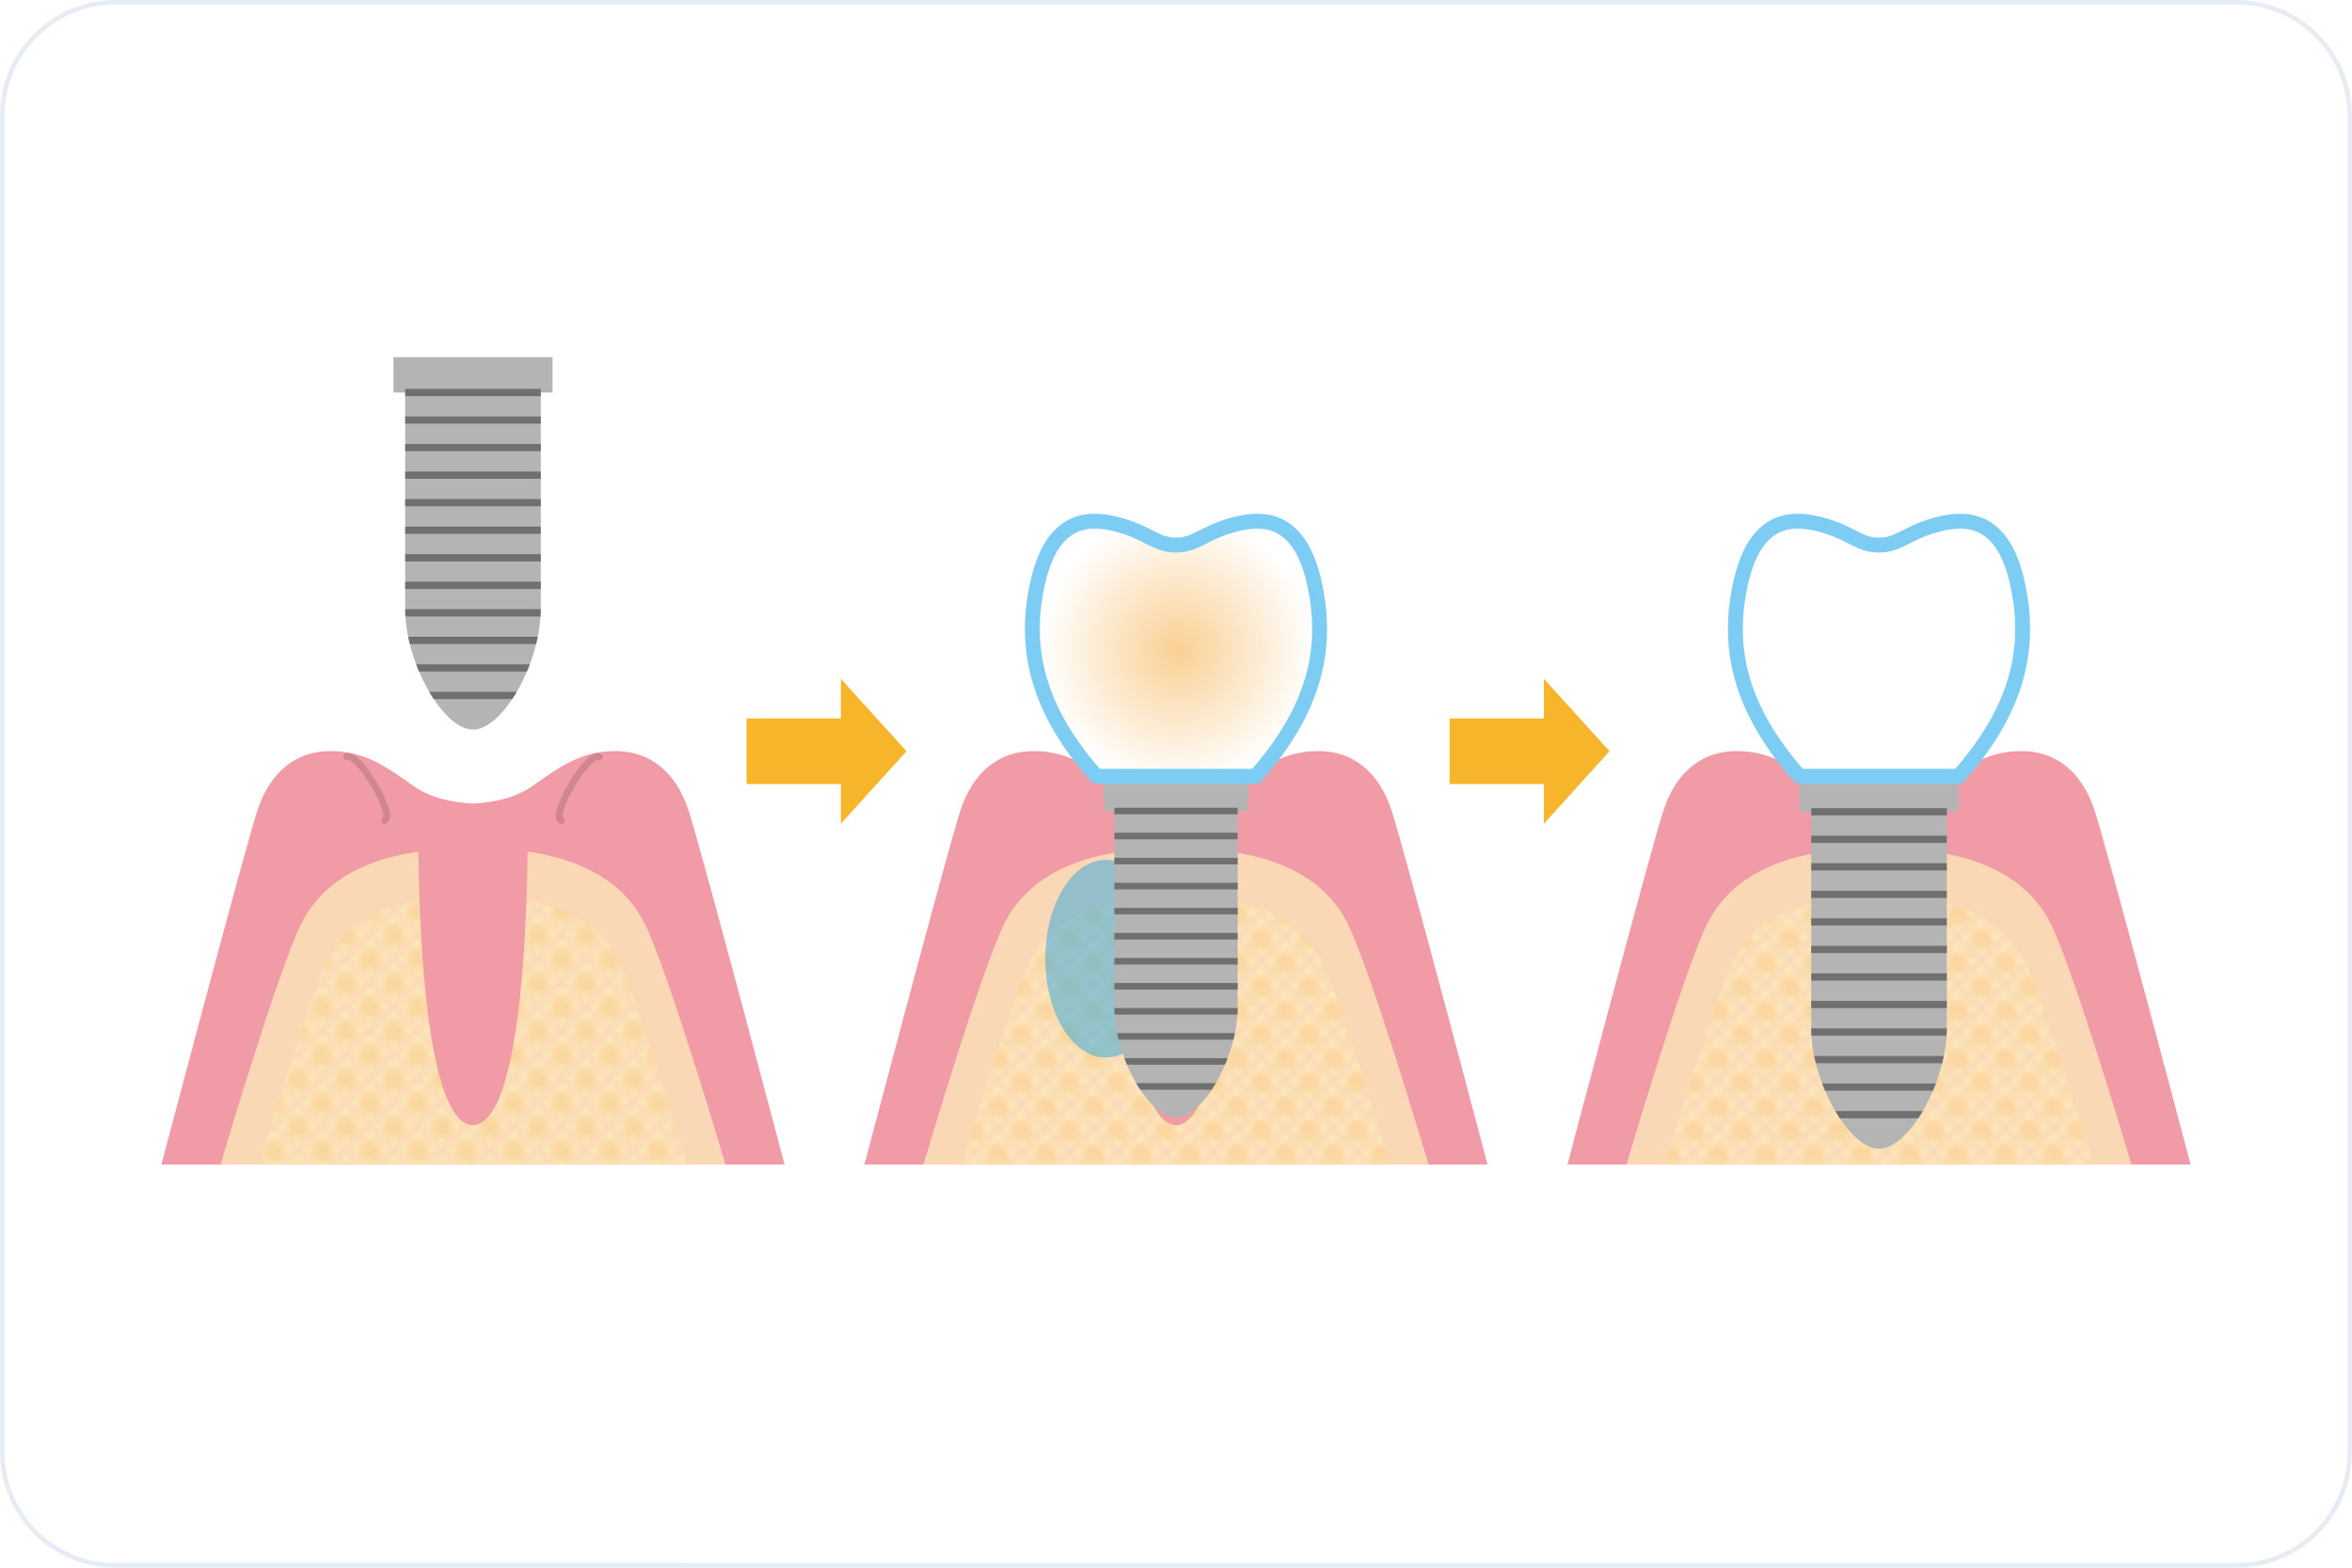 <svg xmlns="http://www.w3.org/2000/svg" xmlns:xlink="http://www.w3.org/1999/xlink" id="_&#x30EC;&#x30A4;&#x30E4;&#x30FC;_2" viewBox="0 0 510 340"><defs><pattern id="Unnamed_Pattern" x="0" y="0" width="4.31" height="4.31" patternTransform="translate(-4985.9 5084.48) rotate(45) scale(1.47)" patternUnits="userSpaceOnUse" viewBox="0 0 4.31 4.31"><rect width="4.31" height="4.31" style="fill:none;"></rect><rect width="4.31" height="4.31" style="fill:#fdeabe;"></rect><path d="M3.4.88c.68.68.68,1.78,0,2.47-.68.68-1.78.68-2.47,0-.68-.68-.68-1.78,0-2.47s1.78-.68,2.46,0" style="fill:#fbd6a0;"></path></pattern><clipPath id="clippath"><path d="M392.74,176.05v46.93c0,11.66,8.2,26.17,14.7,26.17s14.7-14.51,14.7-26.17v-46.93h-29.4Z" style="fill:none;"></path></clipPath><pattern id="Unnamed_Pattern-2" patternTransform="translate(-4986.15 5084.48) rotate(45) scale(1.47)" xlink:href="#Unnamed_Pattern"></pattern><clipPath id="clippath-1"><path d="M241.63,175.89v42.68c0,10.6,7.45,23.79,13.37,23.79s13.37-13.19,13.37-23.79v-42.68h-26.74Z" style="fill:none;"></path></clipPath><radialGradient id="_&#x540D;&#x79F0;&#x672A;&#x8A2D;&#x5B9A;&#x30B0;&#x30E9;&#x30C7;&#x30FC;&#x30B7;&#x30E7;&#x30F3;_26" cx="255" cy="140.29" fx="255" fy="140.29" r="30.11" gradientTransform="translate(5.54 3.46) scale(.98)" gradientUnits="userSpaceOnUse"><stop offset="0" stop-color="#fad094"></stop><stop offset="1" stop-color="#fff"></stop></radialGradient><clipPath id="clippath-2"><path d="M87.86,85.13v46.93c0,11.66,8.2,26.17,14.7,26.17s14.7-14.51,14.7-26.17v-46.93h-29.4Z" style="fill:none;"></path></clipPath><pattern id="Unnamed_Pattern-3" patternTransform="translate(-4981.91 5088.95) rotate(45) scale(1.47)" xlink:href="#Unnamed_Pattern"></pattern></defs><g id="base"><rect x=".5" y=".5" width="509" height="339" rx="24.5" ry="24.5" style="fill:#fff;"></rect><path d="M485,1c13.23,0,24,10.77,24,24v290c0,13.23-10.77,24-24,24H25c-13.23,0-24-10.77-24-24V25C1,11.77,11.77,1,25,1h460M485,0H25C11.25,0,0,11.25,0,25v290c0,13.75,11.25,25,25,25h460c13.75,0,25-11.25,25-25V25c0-13.75-11.25-25-25-25h0Z" style="fill:#e5ecf4;"></path><polygon points="196.56 162.93 182.33 147.21 182.33 155.81 161.88 155.81 161.88 170.04 182.33 170.04 182.33 178.64 196.56 162.93" style="fill:#f7b52c;"></polygon><polygon points="349 162.93 334.77 147.21 334.77 155.81 314.32 155.81 314.32 170.04 334.77 170.04 334.77 178.64 349 162.93" style="fill:#f7b52c;"></polygon><path d="M454.13,175.6c-2.72-8.17-8.31-12.71-15.79-12.71s-12.19,3.47-18.04,7.6c-3.62,2.56-8.33,3.55-12.86,3.79-4.52-.24-9.23-1.23-12.86-3.79-5.85-4.13-10.56-7.6-18.04-7.6s-13.07,4.54-15.79,12.71c-2.72,8.17-20.87,76.96-20.87,76.96h135.12s-18.15-68.79-20.87-76.96Z" style="fill:#f09ba5;"></path><path d="M444.59,200.18c-5.03-9.89-16.2-16.3-37.16-16.3s-32.12,6.4-37.16,16.3c-5.03,9.89-17.6,52.38-17.6,52.38h109.52s-12.57-42.48-17.6-52.38Z" style="fill:#fad7b5;"></path><path d="M438.92,208.17c-4.27-8.38-13.73-13.81-31.49-13.81s-27.22,5.42-31.49,13.81c-4.27,8.38-14.92,44.39-14.92,44.39h92.81s-10.65-36-14.92-44.39Z" style="fill:url(#Unnamed_Pattern);"></path><rect x="390.19" y="168.37" width="34.5" height="7.68" style="fill:#b4b4b5;"></rect><g style="clip-path:url(#clippath);"><path d="M392.74,176.05v46.93c0,11.66,8.2,26.17,14.7,26.17s14.7-14.51,14.7-26.17v-46.93h-29.4Z" style="fill:#b4b4b5;"></path><line x1="392.74" y1="182.02" x2="422.14" y2="182.02" style="fill:none; stroke:#717071; stroke-miterlimit:10; stroke-width:1.57px;"></line><line x1="392.74" y1="187.99" x2="422.14" y2="187.99" style="fill:none; stroke:#717071; stroke-miterlimit:10; stroke-width:1.57px;"></line><line x1="392.74" y1="193.97" x2="422.14" y2="193.97" style="fill:none; stroke:#717071; stroke-miterlimit:10; stroke-width:1.57px;"></line><line x1="392.74" y1="199.94" x2="422.14" y2="199.94" style="fill:none; stroke:#717071; stroke-miterlimit:10; stroke-width:1.57px;"></line><line x1="392.74" y1="205.91" x2="422.14" y2="205.91" style="fill:none; stroke:#717071; stroke-miterlimit:10; stroke-width:1.57px;"></line><line x1="392.74" y1="211.89" x2="422.14" y2="211.89" style="fill:none; stroke:#717071; stroke-miterlimit:10; stroke-width:1.57px;"></line><line x1="392.74" y1="217.86" x2="422.14" y2="217.86" style="fill:none; stroke:#717071; stroke-miterlimit:10; stroke-width:1.57px;"></line><line x1="392.74" y1="223.83" x2="422.14" y2="223.83" style="fill:none; stroke:#717071; stroke-miterlimit:10; stroke-width:1.57px;"></line><line x1="392.74" y1="229.81" x2="422.14" y2="229.81" style="fill:none; stroke:#717071; stroke-miterlimit:10; stroke-width:1.57px;"></line><line x1="392.74" y1="235.78" x2="422.14" y2="235.78" style="fill:none; stroke:#717071; stroke-miterlimit:10; stroke-width:1.57px;"></line><line x1="392.74" y1="241.75" x2="422.14" y2="241.75" style="fill:none; stroke:#717071; stroke-miterlimit:10; stroke-width:1.57px;"></line></g><path d="M424.69,168.37c12.84-14.51,16.03-27.96,12.62-42.47-3.41-14.51-11.95-13.65-17.92-11.95s-7.68,4.27-11.95,4.27c-4.27,0-5.97-2.56-11.95-4.27s-14.51-2.56-17.92,11.95c-3.41,14.51-.23,27.96,12.62,42.47h34.5Z" style="fill:#fff; stroke:#7dccf3; stroke-linecap:round; stroke-linejoin:round; stroke-width:3.23px;"></path><line x1="392.74" y1="176.05" x2="422.14" y2="176.05" style="fill:none; stroke:#717071; stroke-miterlimit:10; stroke-width:1.57px;"></line><path d="M301.69,175.6c-2.72-8.17-8.31-12.71-15.79-12.71s-12.19,3.47-18.04,7.6c-3.62,2.56-8.33,3.55-12.86,3.79-4.52-.24-9.23-1.23-12.86-3.79-5.85-4.13-10.56-7.6-18.04-7.6s-13.07,4.54-15.79,12.71c-2.72,8.17-20.87,76.96-20.87,76.96h135.12s-18.15-68.79-20.87-76.96Z" style="fill:#f09ba5;"></path><path d="M292.16,200.18c-5.03-9.89-16.2-16.3-37.16-16.3s-32.12,6.4-37.16,16.3c-5.03,9.89-17.6,52.38-17.6,52.38h109.52s-12.57-42.48-17.6-52.38Z" style="fill:#fad7b5;"></path><path d="M286.49,208.17c-4.27-8.38-13.73-13.81-31.49-13.81s-27.22,5.42-31.49,13.81c-4.27,8.38-14.92,44.39-14.92,44.39h92.81s-10.65-36-14.92-44.39Z" style="fill:url(#Unnamed_Pattern-2);"></path><path d="M266.84,176.23c-3.3,3.56-6.52,2.47-11.84,2.49h0c-5.32-.02-8.54,1.07-11.84-2.49,0,0-1.11,67.22,11.84,67.83,12.95-.61,11.84-67.83,11.84-67.83Z" style="fill:#f09ba5;"></path><ellipse cx="239.78" cy="207.93" rx="13.12" ry="21.43" style="fill:#2ca6e0; opacity:.5;"></ellipse><rect x="239.32" y="168.9" width="31.37" height="6.98" style="fill:#b4b4b5;"></rect><g style="clip-path:url(#clippath-1);"><path d="M241.63,175.89v42.68c0,10.6,7.45,23.79,13.37,23.79s13.37-13.19,13.37-23.79v-42.68h-26.74Z" style="fill:#b4b4b5;"></path><line x1="241.63" y1="181.32" x2="268.37" y2="181.32" style="fill:none; stroke:#717071; stroke-miterlimit:10; stroke-width:1.43px;"></line><line x1="241.63" y1="186.75" x2="268.37" y2="186.75" style="fill:none; stroke:#717071; stroke-miterlimit:10; stroke-width:1.43px;"></line><line x1="241.63" y1="192.18" x2="268.37" y2="192.18" style="fill:none; stroke:#717071; stroke-miterlimit:10; stroke-width:1.43px;"></line><line x1="241.63" y1="197.61" x2="268.37" y2="197.61" style="fill:none; stroke:#717071; stroke-miterlimit:10; stroke-width:1.43px;"></line><line x1="241.63" y1="203.04" x2="268.37" y2="203.04" style="fill:none; stroke:#717071; stroke-miterlimit:10; stroke-width:1.43px;"></line><line x1="241.63" y1="208.48" x2="268.37" y2="208.48" style="fill:none; stroke:#717071; stroke-miterlimit:10; stroke-width:1.43px;"></line><line x1="241.63" y1="213.91" x2="268.37" y2="213.91" style="fill:none; stroke:#717071; stroke-miterlimit:10; stroke-width:1.43px;"></line><line x1="241.63" y1="219.34" x2="268.37" y2="219.34" style="fill:none; stroke:#717071; stroke-miterlimit:10; stroke-width:1.43px;"></line><line x1="241.63" y1="224.77" x2="268.37" y2="224.77" style="fill:none; stroke:#717071; stroke-miterlimit:10; stroke-width:1.43px;"></line><line x1="241.63" y1="230.2" x2="268.37" y2="230.2" style="fill:none; stroke:#717071; stroke-miterlimit:10; stroke-width:1.43px;"></line><line x1="241.63" y1="235.63" x2="268.37" y2="235.63" style="fill:none; stroke:#717071; stroke-miterlimit:10; stroke-width:1.43px;"></line></g><path d="M272.25,168.37c12.84-14.51,16.03-27.96,12.62-42.47-3.41-14.51-11.95-13.65-17.92-11.95s-7.68,4.27-11.95,4.27c-4.27,0-5.97-2.56-11.95-4.27s-14.51-2.56-17.92,11.95c-3.41,14.51-.23,27.96,12.62,42.47h34.5Z" style="fill:url(#_&#x540D;&#x79F0;&#x672A;&#x8A2D;&#x5B9A;&#x30B0;&#x30E9;&#x30C7;&#x30FC;&#x30B7;&#x30E7;&#x30F3;_26); stroke:#7dccf3; stroke-linecap:round; stroke-linejoin:round; stroke-width:3.23px;"></path><line x1="241.63" y1="175.89" x2="268.37" y2="175.89" style="fill:none; stroke:#717071; stroke-miterlimit:10; stroke-width:1.43px;"></line><path d="M149.25,175.6c-2.72-8.17-8.31-12.71-15.79-12.71s-12.19,3.47-18.04,7.6c-3.62,2.56-8.33,3.55-12.86,3.79-4.52-.24-9.23-1.23-12.86-3.79-5.85-4.13-10.56-7.6-18.04-7.6s-13.07,4.54-15.79,12.71c-2.72,8.17-20.87,76.96-20.87,76.96h135.12s-18.15-68.79-20.87-76.96Z" style="fill:#f09ba5;"></path><rect x="85.31" y="77.45" width="34.5" height="7.68" style="fill:#b4b4b5;"></rect><g style="clip-path:url(#clippath-2);"><path d="M87.86,85.13v46.93c0,11.66,8.2,26.17,14.7,26.17s14.7-14.51,14.7-26.17v-46.93h-29.4Z" style="fill:#b4b4b5;"></path><line x1="87.86" y1="91.1" x2="117.26" y2="91.1" style="fill:none; stroke:#717071; stroke-miterlimit:10; stroke-width:1.57px;"></line><line x1="87.86" y1="97.07" x2="117.26" y2="97.07" style="fill:none; stroke:#717071; stroke-miterlimit:10; stroke-width:1.57px;"></line><line x1="87.86" y1="103.05" x2="117.26" y2="103.05" style="fill:none; stroke:#717071; stroke-miterlimit:10; stroke-width:1.57px;"></line><line x1="87.86" y1="109.02" x2="117.26" y2="109.02" style="fill:none; stroke:#717071; stroke-miterlimit:10; stroke-width:1.57px;"></line><line x1="87.86" y1="114.99" x2="117.26" y2="114.99" style="fill:none; stroke:#717071; stroke-miterlimit:10; stroke-width:1.57px;"></line><line x1="87.86" y1="120.97" x2="117.26" y2="120.97" style="fill:none; stroke:#717071; stroke-miterlimit:10; stroke-width:1.57px;"></line><line x1="87.86" y1="126.94" x2="117.26" y2="126.94" style="fill:none; stroke:#717071; stroke-miterlimit:10; stroke-width:1.57px;"></line><line x1="87.86" y1="132.91" x2="117.26" y2="132.91" style="fill:none; stroke:#717071; stroke-miterlimit:10; stroke-width:1.57px;"></line><line x1="87.86" y1="138.89" x2="117.26" y2="138.89" style="fill:none; stroke:#717071; stroke-miterlimit:10; stroke-width:1.57px;"></line><line x1="87.86" y1="144.86" x2="117.26" y2="144.86" style="fill:none; stroke:#717071; stroke-miterlimit:10; stroke-width:1.57px;"></line><line x1="87.86" y1="150.83" x2="117.26" y2="150.83" style="fill:none; stroke:#717071; stroke-miterlimit:10; stroke-width:1.57px;"></line></g><line x1="87.86" y1="85.13" x2="117.26" y2="85.13" style="fill:none; stroke:#717071; stroke-miterlimit:10; stroke-width:1.57px;"></line><path d="M83.37,177.98c2.54-1.06-5.67-14.95-8.21-13.88" style="fill:none; stroke:#d08690; stroke-linecap:round; stroke-linejoin:round; stroke-width:1.47px;"></path><path d="M121.75,177.98c-2.54-1.06,5.67-14.95,8.21-13.88" style="fill:none; stroke:#d08690; stroke-linecap:round; stroke-linejoin:round; stroke-width:1.47px;"></path><path d="M139.72,200.18c-5.03-9.89-16.2-16.3-37.16-16.3s-32.12,6.4-37.16,16.3c-5.03,9.89-17.6,52.38-17.6,52.38h109.52s-12.57-42.48-17.6-52.38Z" style="fill:#fad7b5;"></path><path d="M134.05,208.17c-4.27-8.38-13.73-13.81-31.49-13.81s-27.22,5.42-31.49,13.81c-4.27,8.38-14.92,44.39-14.92,44.39h92.81s-10.65-36-14.92-44.39Z" style="fill:url(#Unnamed_Pattern-3);"></path><path d="M114.4,176.23c-3.3,3.56-6.52,2.47-11.84,2.49h0c-5.32-.02-8.54,1.07-11.84-2.49,0,0-1.11,67.22,11.84,67.83,12.95-.61,11.84-67.83,11.84-67.83Z" style="fill:#f09ba5;"></path></g></svg>
